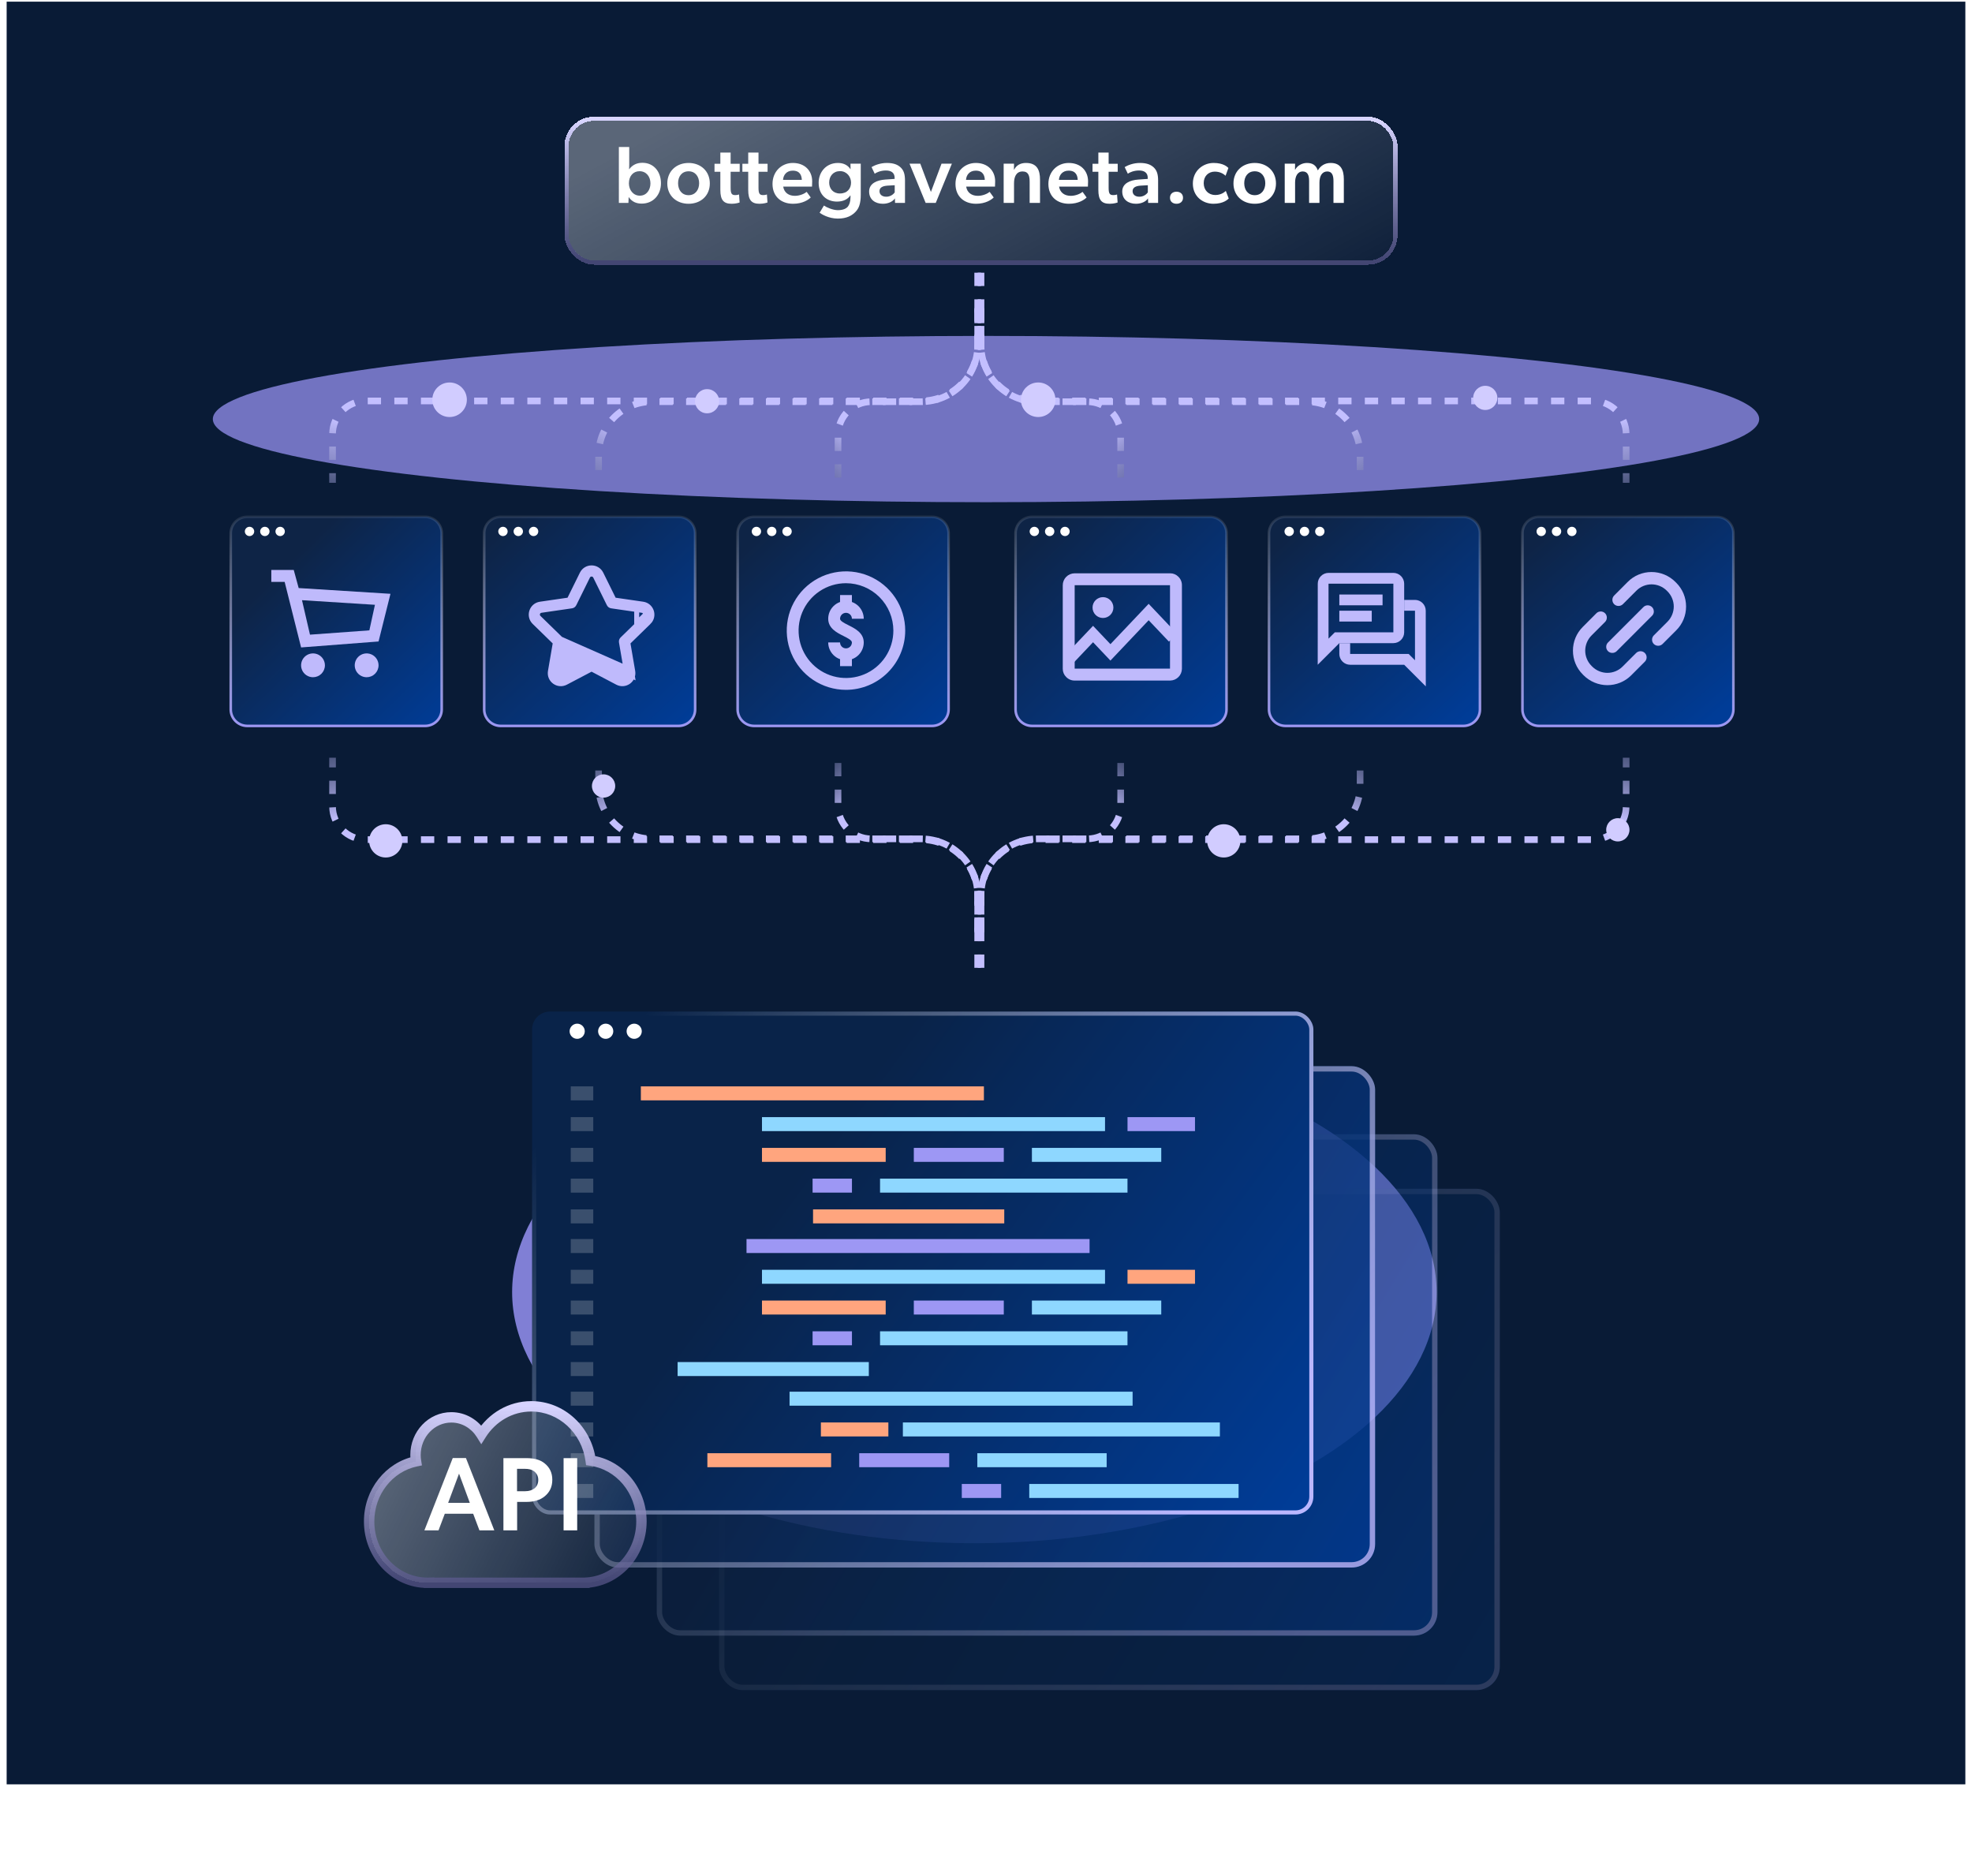 <svg width="593" height="564" viewBox="0 0 593 564" fill="none" xmlns="http://www.w3.org/2000/svg">
<rect x="2" y="0.5" width="589" height="536" fill="#091B36"/>
<g style="mix-blend-mode:screen" opacity="0.7" filter="url(#filter0_f_6231_9069)">
<ellipse cx="296.5" cy="126" rx="232.5" ry="25" fill="#9E98FC"/>
</g>
<path d="M74.381 155.389H127.831C130.591 155.389 132.823 157.606 132.823 160.334V213.319C132.823 216.048 130.591 218.265 127.831 218.265H74.381C71.621 218.265 69.389 216.048 69.389 213.319V160.334C69.389 157.606 71.621 155.389 74.381 155.389Z" fill="url(#paint0_linear_6231_9069)" stroke="url(#paint1_linear_6231_9069)" stroke-width="0.778"/>
<path d="M76.444 159.787C76.444 160.553 75.807 161.185 75.035 161.185C74.262 161.185 73.625 160.553 73.625 159.787C73.625 159.022 74.262 158.39 75.035 158.39C75.807 158.39 76.444 159.022 76.444 159.787Z" fill="white"/>
<path d="M81.05 159.787C81.05 160.553 80.412 161.185 79.64 161.185C78.868 161.185 78.231 160.553 78.231 159.787C78.231 159.022 78.868 158.39 79.64 158.39C80.432 158.39 81.05 159.022 81.05 159.787Z" fill="white"/>
<path d="M85.655 159.787C85.655 160.553 85.018 161.185 84.246 161.185C83.473 161.185 82.836 160.553 82.836 159.787C82.836 159.022 83.473 158.39 84.246 158.39C85.018 158.39 85.655 159.022 85.655 159.787Z" fill="white"/>
<path d="M94.122 203.625C93.414 203.625 92.721 203.415 92.132 203.021C91.542 202.628 91.083 202.068 90.812 201.413C90.541 200.758 90.47 200.038 90.608 199.343C90.746 198.648 91.088 198.009 91.589 197.508C92.09 197.007 92.728 196.666 93.423 196.527C94.118 196.389 94.839 196.46 95.494 196.731C96.148 197.002 96.708 197.462 97.102 198.051C97.496 198.64 97.706 199.333 97.706 200.042C97.706 200.992 97.328 201.904 96.656 202.576C95.984 203.248 95.073 203.625 94.122 203.625Z" fill="#BFBAFC"/>
<path d="M110.251 203.625C109.543 203.625 108.85 203.415 108.261 203.021C107.671 202.628 107.212 202.068 106.941 201.413C106.67 200.758 106.599 200.038 106.737 199.343C106.875 198.648 107.216 198.009 107.718 197.508C108.219 197.007 108.857 196.666 109.552 196.527C110.247 196.389 110.968 196.46 111.623 196.731C112.277 197.002 112.837 197.462 113.231 198.051C113.624 198.64 113.835 199.333 113.835 200.042C113.835 200.992 113.457 201.904 112.785 202.576C112.113 203.248 111.202 203.625 110.251 203.625Z" fill="#BFBAFC"/>
<path d="M90.544 194.667L85.596 174.958H81.586V171.375H88.333L89.815 176.811L117.419 178.542L113.836 192.875L90.544 194.667ZM90.813 180.462L93.214 190.825L111.071 189.53L112.748 181.847L90.813 180.462Z" fill="#BFBAFC"/>
<path d="M150.592 155.389H204.042C206.802 155.389 209.034 157.606 209.034 160.334V213.319C209.034 216.048 206.802 218.265 204.042 218.265H150.592C147.832 218.265 145.6 216.048 145.6 213.319V160.334C145.6 157.606 147.832 155.389 150.592 155.389Z" fill="url(#paint2_linear_6231_9069)" stroke="url(#paint3_linear_6231_9069)" stroke-width="0.778"/>
<path d="M152.655 159.787C152.655 160.553 152.018 161.185 151.245 161.185C150.473 161.185 149.836 160.553 149.836 159.787C149.836 159.022 150.473 158.39 151.245 158.39C152.018 158.39 152.655 159.022 152.655 159.787Z" fill="white"/>
<path d="M157.261 159.787C157.261 160.553 156.623 161.185 155.851 161.185C155.079 161.185 154.441 160.553 154.441 159.787C154.441 159.022 155.079 158.39 155.851 158.39C156.643 158.39 157.261 159.022 157.261 159.787Z" fill="white"/>
<path d="M161.866 159.787C161.866 160.553 161.229 161.185 160.456 161.185C159.684 161.185 159.047 160.553 159.047 159.787C159.047 159.022 159.684 158.39 160.456 158.39C161.229 158.39 161.866 159.022 161.866 159.787Z" fill="white"/>
<path d="M189.179 202.051L189.179 202.051C189.468 203.737 187.703 205.016 186.191 204.222L186.191 204.222L177.977 199.903C177.977 199.903 177.977 199.903 177.977 199.903C177.925 199.876 177.863 199.876 177.811 199.903C177.811 199.903 177.811 199.903 177.811 199.903L169.597 204.222L169.597 204.222C168.084 205.017 166.32 203.736 166.609 202.051L166.609 202.051L168.178 192.904C168.188 192.847 168.168 192.788 168.127 192.747L189.179 202.051ZM189.179 202.051L187.61 192.904C187.61 192.904 187.61 192.904 187.61 192.904C187.6 192.846 187.619 192.788 187.661 192.747C187.661 192.747 187.661 192.747 187.661 192.747L194.307 186.269C194.307 186.269 194.307 186.269 194.307 186.269C195.531 185.076 194.857 183.003 193.166 182.757L193.166 182.756L183.982 181.422L183.982 181.422C183.924 181.414 183.874 181.377 183.848 181.325L179.741 173.003C179.741 173.003 179.741 173.003 179.741 173.003C178.984 171.469 176.803 171.471 176.047 173.003L176.047 173.003L171.94 181.325C171.94 181.325 171.94 181.325 171.94 181.325C171.914 181.377 171.864 181.413 171.806 181.422C171.806 181.422 171.806 181.422 171.806 181.422L162.622 182.756L162.622 182.757C160.932 183.003 160.256 185.075 161.481 186.269C161.481 186.269 161.481 186.269 161.481 186.269L168.126 192.747L189.179 202.051ZM183.777 180.376L184.126 181.083L184.906 181.197L193.217 182.404C195.196 182.692 195.988 185.127 194.556 186.524C194.556 186.524 194.556 186.524 194.555 186.524L188.542 192.386L187.977 192.936L188.11 193.714L189.53 201.991C189.868 203.96 187.793 205.466 186.026 204.537C186.026 204.537 186.026 204.537 186.026 204.537L178.592 200.629L177.894 200.262L177.196 200.629L169.763 204.537C169.763 204.537 169.763 204.537 169.763 204.537C167.992 205.467 165.92 203.962 166.258 201.991C166.258 201.991 166.258 201.991 166.258 201.991L167.678 193.714L167.811 192.936L167.247 192.386L161.233 186.524C161.233 186.524 161.233 186.524 161.233 186.524C159.8 185.128 160.592 182.692 162.571 182.404L162.571 182.404L170.882 181.197L171.662 181.083L172.011 180.376L175.728 172.845L175.728 172.845C176.613 171.052 179.175 171.051 180.06 172.845L180.06 172.845L183.777 180.376ZM177.05 174.33L177.05 174.33L177.05 174.33ZM192.212 184.122C192.212 184.121 192.213 184.121 192.213 184.121L192.213 184.121L192.212 184.122Z" fill="#BFBAFC" stroke="#BFBAFC" stroke-width="3"/>
<path d="M226.807 155.389H280.257C283.017 155.389 285.249 157.606 285.249 160.334V213.319C285.249 216.048 283.017 218.265 280.257 218.265H226.807C224.046 218.265 221.815 216.048 221.815 213.319V160.334C221.815 157.606 224.046 155.389 226.807 155.389Z" fill="url(#paint4_linear_6231_9069)" stroke="url(#paint5_linear_6231_9069)" stroke-width="0.778"/>
<path d="M254.395 207.417C250.872 207.417 247.428 206.372 244.498 204.415C241.569 202.457 239.286 199.675 237.938 196.421C236.59 193.166 236.237 189.584 236.924 186.129C237.612 182.674 239.308 179.5 241.799 177.009C244.29 174.518 247.464 172.821 250.919 172.134C254.375 171.446 257.956 171.799 261.211 173.147C264.466 174.496 267.248 176.779 269.205 179.708C271.162 182.637 272.207 186.081 272.207 189.604C272.202 194.327 270.323 198.854 266.984 202.193C263.645 205.533 259.117 207.411 254.395 207.417ZM254.395 175.354C251.576 175.354 248.821 176.19 246.478 177.756C244.134 179.321 242.308 181.547 241.229 184.151C240.151 186.755 239.869 189.62 240.418 192.384C240.968 195.148 242.325 197.687 244.318 199.68C246.311 201.673 248.85 203.03 251.615 203.58C254.379 204.13 257.244 203.848 259.848 202.769C262.452 201.691 264.677 199.864 266.243 197.521C267.809 195.177 268.645 192.422 268.645 189.604C268.64 185.826 267.137 182.204 264.466 179.533C261.794 176.861 258.172 175.358 254.395 175.354Z" fill="#BFBAFC"/>
<path fill-rule="evenodd" clip-rule="evenodd" d="M256.176 178.917H252.613V181.003C251.869 181.267 251.185 181.694 250.616 182.263C249.614 183.265 249.051 184.624 249.051 186.042C249.051 188.922 251.678 190.237 253.596 191.197L253.598 191.198C255.107 191.952 256.176 192.536 256.176 193.167C256.176 193.639 255.988 194.092 255.654 194.426C255.32 194.76 254.867 194.948 254.395 194.948C253.922 194.948 253.469 194.76 253.135 194.426C252.801 194.092 252.613 193.639 252.613 193.167H249.051C249.052 194.583 249.616 195.941 250.618 196.943C251.186 197.512 251.87 197.939 252.613 198.203V200.292H256.176V198.203C256.919 197.939 257.603 197.512 258.171 196.943C259.173 195.941 259.737 194.583 259.738 193.167C259.738 190.286 257.111 188.971 255.193 188.011L255.191 188.01C253.682 187.256 252.613 186.672 252.613 186.042C252.613 185.569 252.801 185.116 253.135 184.782C253.469 184.448 253.922 184.26 254.395 184.26C254.867 184.26 255.32 184.448 255.654 184.782C255.988 185.116 256.176 185.569 256.176 186.042H259.738C259.738 184.624 259.175 183.265 258.173 182.263C257.604 181.694 256.92 181.267 256.176 181.003V178.917Z" fill="#BFBAFC"/>
<path d="M228.874 159.787C228.874 160.553 228.237 161.185 227.464 161.185C226.692 161.185 226.055 160.553 226.055 159.787C226.055 159.022 226.692 158.39 227.464 158.39C228.237 158.39 228.874 159.022 228.874 159.787Z" fill="white"/>
<path d="M233.479 159.787C233.479 160.553 232.842 161.185 232.07 161.185C231.297 161.185 230.66 160.553 230.66 159.787C230.66 159.022 231.297 158.39 232.07 158.39C232.861 158.39 233.479 159.022 233.479 159.787Z" fill="white"/>
<path d="M238.085 159.787C238.085 160.553 237.448 161.185 236.675 161.185C235.903 161.185 235.266 160.553 235.266 159.787C235.266 159.022 235.903 158.39 236.675 158.39C237.448 158.39 238.085 159.022 238.085 159.787Z" fill="white"/>
<path d="M310.381 155.389H363.831C366.591 155.389 368.823 157.606 368.823 160.334V213.319C368.823 216.048 366.591 218.265 363.831 218.265H310.381C307.621 218.265 305.389 216.048 305.389 213.319V160.334C305.389 157.606 307.621 155.389 310.381 155.389Z" fill="url(#paint6_linear_6231_9069)" stroke="url(#paint7_linear_6231_9069)" stroke-width="0.778"/>
<path d="M312.448 159.787C312.448 160.553 311.811 161.185 311.038 161.185C310.266 161.185 309.629 160.553 309.629 159.787C309.629 159.022 310.266 158.39 311.038 158.39C311.811 158.39 312.448 159.022 312.448 159.787Z" fill="white"/>
<path d="M317.054 159.787C317.054 160.553 316.416 161.185 315.644 161.185C314.872 161.185 314.234 160.553 314.234 159.787C314.234 159.022 314.872 158.39 315.644 158.39C316.436 158.39 317.054 159.022 317.054 159.787Z" fill="white"/>
<path d="M321.659 159.787C321.659 160.553 321.022 161.185 320.249 161.185C319.477 161.185 318.84 160.553 318.84 159.787C318.84 159.022 319.477 158.39 320.249 158.39C321.022 158.39 321.659 159.022 321.659 159.787Z" fill="white"/>
<path d="M351.886 172.375C352.349 172.372 352.808 172.464 353.234 172.645C353.661 172.826 354.046 173.092 354.366 173.427C354.706 173.76 354.975 174.159 355.156 174.6C355.336 175.041 355.425 175.514 355.416 175.991V201.094C355.402 202.026 355.026 202.916 354.367 203.575C353.708 204.235 352.818 204.611 351.886 204.625H323.196C322.719 204.635 322.246 204.546 321.805 204.365C321.364 204.184 320.965 203.915 320.632 203.573C320.297 203.254 320.031 202.869 319.85 202.442C319.67 202.016 319.578 201.557 319.582 201.094V175.993C319.578 175.523 319.666 175.056 319.843 174.62C320.019 174.183 320.279 173.786 320.609 173.45C320.939 173.114 321.331 172.847 321.764 172.663C322.198 172.479 322.663 172.382 323.133 172.378H351.89L351.886 172.375ZM351.832 201.042V175.958H323.166V201.042H351.832Z" fill="#BFBAFC"/>
<path d="M321.375 198.354L328.691 190.636L333.917 196.149L345.413 184.021L352.729 191.738" stroke="#BFBAFC" stroke-width="3.395"/>
<circle cx="331.674" cy="182.677" r="3.135" fill="#BFBAFC"/>
<path d="M386.592 155.389H440.042C442.802 155.389 445.034 157.606 445.034 160.334V213.319C445.034 216.048 442.802 218.265 440.042 218.265H386.592C383.832 218.265 381.6 216.048 381.6 213.319V160.334C381.6 157.606 383.832 155.389 386.592 155.389Z" fill="url(#paint8_linear_6231_9069)" stroke="url(#paint9_linear_6231_9069)" stroke-width="0.778"/>
<path d="M419 172.25H399.5C398.641 172.254 397.818 172.599 397.212 173.208C396.606 173.817 396.266 174.641 396.266 175.5L396.25 199.875L402.75 193.375H419C419.861 193.372 420.686 193.029 421.295 192.42C421.904 191.811 422.247 190.986 422.25 190.125V175.5C422.247 174.639 421.904 173.814 421.295 173.205C420.686 172.596 419.861 172.253 419 172.25ZM419 190.125H401.401L400.442 191.084L399.5 192.026V175.5H419V190.125ZM402.75 178.75H415.75V182H402.75V178.75ZM402.75 183.625H412.5V186.875H402.75V183.625Z" fill="#BFBAFC"/>
<path d="M428.734 183.625C428.734 182.766 428.394 181.942 427.788 181.333C427.182 180.724 426.359 180.379 425.5 180.375H422.25V183.625H425.5V198.525L424.557 197.583L423.599 196.624H406V193.374H402.75V196.624C402.753 197.485 403.096 198.31 403.705 198.919C404.314 199.528 405.139 199.872 406 199.874H422.25L428.75 206.374L428.734 183.625Z" fill="#BFBAFC"/>
<path d="M389.081 159.788C389.081 160.554 388.444 161.185 387.671 161.185C386.899 161.185 386.262 160.554 386.262 159.788C386.262 159.022 386.899 158.391 387.671 158.391C388.444 158.391 389.081 159.022 389.081 159.788Z" fill="white"/>
<path d="M393.686 159.787C393.686 160.553 393.049 161.185 392.277 161.185C391.504 161.185 390.867 160.553 390.867 159.787C390.867 159.022 391.504 158.39 392.277 158.39C393.068 158.39 393.686 159.022 393.686 159.787Z" fill="white"/>
<path d="M398.292 159.787C398.292 160.553 397.655 161.185 396.882 161.185C396.11 161.185 395.473 160.553 395.473 159.787C395.473 159.022 396.11 158.39 396.882 158.39C397.655 158.39 398.292 159.022 398.292 159.787Z" fill="white"/>
<path d="M462.807 155.389H516.257C519.017 155.389 521.249 157.606 521.249 160.334V213.319C521.249 216.048 519.017 218.265 516.257 218.265H462.807C460.046 218.265 457.815 216.048 457.815 213.319V160.334C457.815 157.606 460.046 155.389 462.807 155.389Z" fill="url(#paint10_linear_6231_9069)" stroke="url(#paint11_linear_6231_9069)" stroke-width="0.778"/>
<g clip-path="url(#clip0_6231_9069)">
<path d="M480.05 184.39L475.97 188.48C474.05 190.39 473 192.93 473 195.64C473 198.35 474.05 200.89 475.97 202.8C476.05 202.88 476.12 202.95 476.19 203.03C478.08 204.93 480.69 206.01 483.36 206.01C486.03 206.01 488.62 204.96 490.53 203.04L494.62 198.95C495.34 198.23 495.34 197.06 494.62 196.34C493.9 195.62 492.73 195.63 492 196.34L487.91 200.43C486.72 201.63 485.06 202.31 483.36 202.31C481.66 202.31 480.01 201.62 478.81 200.43L478.57 200.19C477.37 198.99 476.69 197.33 476.69 195.64C476.69 193.95 477.38 192.29 478.57 191.09L482.66 187C483.37 186.28 483.37 185.11 482.66 184.39C481.94 183.67 480.77 183.67 480.04 184.39H480.05Z" fill="#BFBAFC"/>
<path d="M497.32 183.84C497.32 183.35 497.13 182.88 496.78 182.54C496.43 182.19 495.97 182 495.48 182C494.99 182 494.52 182.19 494.18 182.54L483.54 193.18C483.19 193.53 483 193.99 483 194.49C483 194.99 483.19 195.45 483.54 195.79C484.23 196.49 485.45 196.49 486.15 195.79L496.79 185.14C497.14 184.79 497.33 184.33 497.33 183.83L497.32 183.84Z" fill="#BFBAFC"/>
<path d="M504.029 175.2C503.949 175.12 503.879 175.05 503.809 174.97C501.919 173.07 499.309 171.99 496.639 171.99C493.969 171.99 491.379 173.04 489.479 174.96L485.399 179.05C485.049 179.4 484.859 179.86 484.859 180.36C484.859 180.86 485.049 181.32 485.399 181.67C486.089 182.37 487.309 182.37 488.009 181.67L492.099 177.58C493.289 176.38 494.949 175.7 496.649 175.7C498.349 175.7 499.999 176.39 501.199 177.58L501.439 177.82C502.639 179.02 503.319 180.68 503.319 182.37C503.319 184.06 502.629 185.72 501.439 186.92L497.329 191.03C496.979 191.38 496.789 191.84 496.789 192.34C496.789 192.84 496.979 193.3 497.329 193.64C498.029 194.34 499.239 194.34 499.939 193.64L504.049 189.53C505.969 187.62 507.019 185.08 507.019 182.37C507.019 179.66 505.969 177.12 504.049 175.21L504.029 175.2Z" fill="#BFBAFC"/>
</g>
<path d="M464.87 159.787C464.87 160.553 464.233 161.185 463.46 161.185C462.688 161.185 462.051 160.553 462.051 159.787C462.051 159.022 462.688 158.39 463.46 158.39C464.233 158.39 464.87 159.022 464.87 159.787Z" fill="white"/>
<path d="M469.475 159.787C469.475 160.553 468.838 161.185 468.066 161.185C467.293 161.185 466.656 160.553 466.656 159.787C466.656 159.022 467.293 158.39 468.066 158.39C468.857 158.39 469.475 159.022 469.475 159.787Z" fill="white"/>
<path d="M474.081 159.787C474.081 160.553 473.444 161.185 472.671 161.185C471.899 161.185 471.262 160.553 471.262 159.787C471.262 159.022 471.899 158.39 472.671 158.39C473.444 158.39 474.081 159.022 474.081 159.787Z" fill="white"/>
<g style="mix-blend-mode:screen" opacity="0.8" filter="url(#filter1_f_6231_9069)">
<ellipse cx="293" cy="388.5" rx="139" ry="75.5" fill="#9E98FC"/>
</g>
<path d="M295 280.326L295 269.448C295 260.059 302.611 252.448 312 252.448L479 252.448C484.523 252.448 489 247.971 489 242.448L489 227.826" stroke="url(#paint12_linear_6231_9069)" stroke-width="2" stroke-dasharray="4 4"/>
<path d="M295 279.826L295 269.214C295 259.825 302.611 252.214 312 252.214L393 252.214C401.837 252.214 409 245.05 409 236.214L409 227.826" stroke="url(#paint13_linear_6231_9069)" stroke-width="2" stroke-dasharray="4 4"/>
<path d="M295 291L295 269.214C295 259.825 302.611 252.214 312 252.214L327 252.214C332.523 252.214 337 247.737 337 242.214L337 227.826" stroke="url(#paint14_linear_6231_9069)" stroke-width="2" stroke-dasharray="4 4"/>
<path d="M294 92.674L294 103.552C294 112.941 286.389 120.552 277 120.552L110 120.552C104.477 120.552 100 125.029 100 130.552L100 145.174" stroke="url(#paint15_linear_6231_9069)" stroke-width="2" stroke-dasharray="4 4"/>
<path d="M294 93.174L294 103.786C294 113.175 286.389 120.786 277 120.786L196 120.786C187.163 120.786 180 127.95 180 136.786L180 145.174" stroke="url(#paint16_linear_6231_9069)" stroke-width="2" stroke-dasharray="4 4"/>
<path d="M294 82L294 103.786C294 113.175 286.389 120.786 277 120.786L262 120.786C256.477 120.786 252 125.263 252 130.786L252 145.174" stroke="url(#paint17_linear_6231_9069)" stroke-width="2" stroke-dasharray="4 4"/>
<path d="M294 280.326L294 269.448C294 260.059 286.389 252.448 277 252.448L110 252.448C104.477 252.448 100 247.971 100 242.448L100 227.826" stroke="url(#paint18_linear_6231_9069)" stroke-width="2" stroke-dasharray="4 4"/>
<path d="M294 279.826L294 269.214C294 259.825 286.389 252.214 277 252.214L196 252.214C187.163 252.214 180 245.05 180 236.214L180 227.826" stroke="url(#paint19_linear_6231_9069)" stroke-width="2" stroke-dasharray="4 4"/>
<path d="M294 291L294 269.214C294 259.825 286.389 252.214 277 252.214L262 252.214C256.477 252.214 252 247.737 252 242.214L252 227.826" stroke="url(#paint20_linear_6231_9069)" stroke-width="2" stroke-dasharray="4 4"/>
<path d="M295 92.674L295 103.552C295 112.941 302.611 120.552 312 120.552L479 120.552C484.523 120.552 489 125.029 489 130.552L489 145.174" stroke="url(#paint21_linear_6231_9069)" stroke-width="2" stroke-dasharray="4 4"/>
<path d="M295 93.174L295 103.786C295 113.175 302.611 120.786 312 120.786L393 120.786C401.837 120.786 409 127.95 409 136.786L409 145.174" stroke="url(#paint22_linear_6231_9069)" stroke-width="2" stroke-dasharray="4 4"/>
<path d="M295 82L295 103.786C295 113.175 302.611 120.786 312 120.786L327 120.786C332.523 120.786 337 125.263 337 130.786L337 145.174" stroke="url(#paint23_linear_6231_9069)" stroke-width="2" stroke-dasharray="4 4"/>
<g filter="url(#filter2_dd_6231_9069)">
<ellipse cx="5" cy="5" rx="5" ry="5" transform="matrix(1 8.74228e-08 8.74228e-08 -1 363 257.826)" fill="#D1CCFF"/>
</g>
<g filter="url(#filter3_dd_6231_9069)">
<ellipse cx="3.5" cy="3.5" rx="3.5" ry="3.5" transform="matrix(1 8.74228e-08 8.74228e-08 -1 178 239.826)" fill="#D1CCFF"/>
</g>
<g filter="url(#filter4_dd_6231_9069)">
<ellipse cx="5" cy="5" rx="5" ry="5" transform="matrix(1 8.74228e-08 8.74228e-08 -1 111 257.826)" fill="#D1CCFF"/>
</g>
<g filter="url(#filter5_dd_6231_9069)">
<ellipse cx="3.5" cy="3.5" rx="3.5" ry="3.5" transform="matrix(1 8.74228e-08 8.74228e-08 -1 483 253)" fill="#D1CCFF"/>
</g>
<g filter="url(#filter6_bd_6231_9069)">
<rect x="171" y="33" width="248" height="42" rx="7.636" fill="url(#paint24_linear_6231_9069)" shape-rendering="crispEdges"/>
<rect x="170.375" y="32.375" width="249.251" height="43.251" rx="8.262" stroke="url(#paint25_linear_6231_9069)" stroke-width="1.251" shape-rendering="crispEdges"/>
</g>
<path d="M186.098 44.199H189.214V49.458C189.214 50.335 189.166 50.846 189.166 50.846H189.239C190.261 49.507 191.601 48.947 193.183 48.947C196.617 48.947 198.759 51.65 198.759 55.107C198.759 58.468 196.544 61.219 192.964 61.219C191.308 61.219 190.018 60.635 189.093 59.295H189.044L188.971 61H186.098V44.199ZM192.307 51.479C190.432 51.479 189.117 52.916 189.117 55.132C189.117 57.104 190.407 58.833 192.404 58.833C194.425 58.833 195.594 57.104 195.594 55.132C195.594 53.086 194.328 51.479 192.307 51.479ZM207.069 61.268C203.441 61.268 200.665 58.882 200.665 55.156C200.665 51.431 203.441 48.996 207.069 48.996C210.673 48.996 213.449 51.431 213.449 55.156C213.449 58.882 210.673 61.268 207.069 61.268ZM210.235 55.083C210.235 53.062 209.066 51.504 207.069 51.504C205.024 51.504 203.904 53.062 203.904 55.083C203.904 57.104 205.024 58.687 207.069 58.687C209.066 58.687 210.235 57.104 210.235 55.083ZM219.707 56.422C219.707 58.224 220.024 58.662 221.119 58.662C221.752 58.662 222.239 58.468 222.239 58.468L222.41 60.878C222.264 60.927 221.338 61.268 220.024 61.268C217.613 61.268 216.615 60.172 216.615 57.104V51.65H214.861V49.239H216.615V45.879H219.707V49.239H222.434V51.65H219.707V56.422ZM228.089 56.422C228.089 58.224 228.405 58.662 229.501 58.662C230.134 58.662 230.621 58.468 230.621 58.468L230.791 60.878C230.645 60.927 229.72 61.268 228.405 61.268C225.994 61.268 224.996 60.172 224.996 57.104V51.65H223.243V49.239H224.996V45.879H228.089V49.239H230.816V51.65H228.089V56.422ZM235.515 56.106C235.807 57.981 237.244 58.882 239.021 58.882C240.604 58.882 242.016 58.175 242.576 57.688L243.794 59.369C243.136 60.05 241.359 61.268 238.485 61.268C234.93 61.268 232.301 59.101 232.301 55.302C232.301 51.528 235.052 48.996 238.412 48.996C242.04 48.996 244.232 51.382 244.232 54.523C244.232 55.132 244.183 56.106 244.183 56.106H235.515ZM238.388 51.309C236.537 51.309 235.563 52.599 235.466 54.085H241.115C241.066 52.794 240.579 51.309 238.388 51.309ZM255.697 58.76C254.893 59.977 253.481 60.61 251.679 60.61C248.709 60.61 246.176 58.711 246.176 54.961C246.176 51.699 248.465 48.996 251.971 48.996C253.554 48.996 254.893 49.58 255.721 50.846H255.77L255.746 49.215H258.838V58.565C258.838 61.146 258.302 62.607 257.304 63.654C256.281 64.725 254.772 65.724 251.947 65.724C249.147 65.724 247.053 64.385 246.468 63.971L247.759 61.803C248.514 62.339 250.437 63.191 251.947 63.191C253.627 63.191 254.504 62.656 254.942 62.144C255.38 61.633 255.746 60.659 255.746 59.344V58.76H255.697ZM255.916 54.888C255.916 53.184 254.65 51.455 252.605 51.455C250.559 51.455 249.342 52.965 249.342 54.888C249.342 56.69 250.51 58.175 252.556 58.175C254.796 58.175 255.916 56.69 255.916 54.888ZM269.098 59.636C268.611 60.489 267.247 61.268 265.494 61.268C263.205 61.268 261.355 60.026 261.355 57.567C261.355 55.107 263.765 54.158 266.2 53.987L269.025 53.792V53.476C269.025 51.966 268.026 51.26 266.395 51.26C264.837 51.26 263.546 51.845 263.035 52.234L262.085 50.237C262.986 49.702 264.642 48.996 266.687 48.996C268.781 48.996 269.974 49.531 270.851 50.359C271.703 51.187 272.141 52.258 272.141 54.255V61H269.146L269.098 59.636ZM266.931 55.813C265.275 55.911 264.471 56.471 264.471 57.469C264.471 58.468 265.226 59.149 266.517 59.149C267.734 59.149 268.635 58.443 269.049 57.859V55.692L266.931 55.813ZM273.504 49.215H276.743L279.933 57.713L283.122 49.215H286.239L281.394 61H278.35L273.504 49.215ZM290.537 56.106C290.829 57.981 292.266 58.882 294.043 58.882C295.626 58.882 297.038 58.175 297.598 57.688L298.816 59.369C298.158 60.05 296.381 61.268 293.508 61.268C289.953 61.268 287.323 59.101 287.323 55.302C287.323 51.528 290.074 48.996 293.435 48.996C297.063 48.996 299.254 51.382 299.254 54.523C299.254 55.132 299.206 56.106 299.206 56.106H290.537ZM293.41 51.309C291.56 51.309 290.586 52.599 290.488 54.085H296.137C296.089 52.794 295.602 51.309 293.41 51.309ZM309.626 54.694C309.626 52.94 309.31 51.552 307.508 51.552C305.584 51.552 304.927 53.16 304.927 55.132V61H301.81V49.215H304.927L304.903 50.992H304.976C305.609 49.751 306.802 48.996 308.506 48.996C311.891 48.996 312.743 51.187 312.743 54.012V61H309.626V54.694ZM318.476 56.106C318.768 57.981 320.205 58.882 321.983 58.882C323.565 58.882 324.978 58.175 325.538 57.688L326.755 59.369C326.098 60.05 324.32 61.268 321.447 61.268C317.892 61.268 315.262 59.101 315.262 55.302C315.262 51.528 318.014 48.996 321.374 48.996C325.002 48.996 327.193 51.382 327.193 54.523C327.193 55.132 327.145 56.106 327.145 56.106H318.476ZM321.35 51.309C319.499 51.309 318.525 52.599 318.428 54.085H324.077C324.028 52.794 323.541 51.309 321.35 51.309ZM333.377 56.422C333.377 58.224 333.694 58.662 334.79 58.662C335.423 58.662 335.91 58.468 335.91 58.468L336.08 60.878C335.934 60.927 335.009 61.268 333.694 61.268C331.283 61.268 330.285 60.172 330.285 57.104V51.65H328.532V49.239H330.285V45.879H333.377V49.239H336.105V51.65H333.377V56.422ZM345.211 59.636C344.724 60.489 343.36 61.268 341.607 61.268C339.318 61.268 337.468 60.026 337.468 57.567C337.468 55.107 339.878 54.158 342.313 53.987L345.138 53.792V53.476C345.138 51.966 344.14 51.26 342.508 51.26C340.95 51.26 339.659 51.845 339.148 52.234L338.198 50.237C339.099 49.702 340.755 48.996 342.8 48.996C344.894 48.996 346.087 49.531 346.964 50.359C347.816 51.187 348.255 52.258 348.255 54.255V61H345.26L345.211 59.636ZM343.044 55.813C341.388 55.911 340.584 56.471 340.584 57.469C340.584 58.468 341.339 59.149 342.63 59.149C343.847 59.149 344.748 58.443 345.162 57.859V55.692L343.044 55.813ZM353.797 61.268C352.628 61.268 351.825 60.586 351.825 59.466C351.825 58.322 352.628 57.64 353.797 57.64C354.917 57.64 355.745 58.322 355.745 59.466C355.745 60.586 354.917 61.268 353.797 61.268ZM368.613 57.396L369.49 59.685C369.246 59.904 368.029 61.268 364.888 61.268C361.674 61.268 358.703 59.052 358.703 55.205C358.703 51.333 361.771 48.996 364.937 48.996C367.907 48.996 369.076 50.189 369.392 50.505L368.54 52.843C368.175 52.502 367.128 51.601 365.302 51.601C363.451 51.601 361.966 52.892 361.966 55.059C361.966 57.226 363.451 58.638 365.472 58.638C367.493 58.638 368.613 57.396 368.613 57.396ZM377.319 61.268C373.691 61.268 370.915 58.882 370.915 55.156C370.915 51.431 373.691 48.996 377.319 48.996C380.923 48.996 383.699 51.431 383.699 55.156C383.699 58.882 380.923 61.268 377.319 61.268ZM380.485 55.083C380.485 53.062 379.316 51.504 377.319 51.504C375.274 51.504 374.154 53.062 374.154 55.083C374.154 57.104 375.274 58.687 377.319 58.687C379.316 58.687 380.485 57.104 380.485 55.083ZM400.987 54.401C400.987 52.965 400.671 51.552 399.137 51.552C397.578 51.552 396.775 52.892 396.775 54.913V61H393.658V54.377C393.658 52.77 393.244 51.552 391.759 51.552C390.152 51.552 389.445 53.062 389.445 54.913V61H386.329V49.215H389.445L389.421 50.992H389.494C390.03 49.897 391.466 48.996 393 48.996C394.705 48.996 395.728 49.678 396.288 51.236C397.116 49.799 398.455 48.996 400.159 48.996C403.252 48.996 404.104 51.187 404.104 53.89V61H400.987V54.401Z" fill="white"/>
<g filter="url(#filter7_dd_6231_9069)">
<ellipse cx="5.194" cy="5.194" rx="5.194" ry="5.194" transform="matrix(1 8.74228e-08 8.74228e-08 -1 307 125.387)" fill="#D1CCFF"/>
</g>
<g filter="url(#filter8_dd_6231_9069)">
<ellipse cx="3.635" cy="3.635" rx="3.635" ry="3.635" transform="matrix(1 8.74228e-08 8.74228e-08 -1 209 124.271)" fill="#D1CCFF"/>
</g>
<g filter="url(#filter9_dd_6231_9069)">
<ellipse cx="5.194" cy="5.194" rx="5.194" ry="5.194" transform="matrix(1 8.74228e-08 8.74228e-08 -1 130 125.387)" fill="#D1CCFF"/>
</g>
<g filter="url(#filter10_dd_6231_9069)">
<ellipse cx="3.635" cy="3.635" rx="3.635" ry="3.635" transform="matrix(1 8.74228e-08 8.74228e-08 -1 443 123.271)" fill="#D1CCFF"/>
</g>
<g opacity="0.2">
<g filter="url(#filter11_bd_6231_9069)">
<rect x="216.238" y="351.349" width="234.763" height="150.742" rx="7.051" fill="url(#paint26_linear_6231_9069)"/>
<rect x="217.045" y="352.155" width="233.149" height="149.129" rx="6.244" stroke="url(#paint27_linear_6231_9069)" stroke-width="1.614"/>
</g>
</g>
<g opacity="0.4">
<g filter="url(#filter12_bd_6231_9069)">
<rect x="197.492" y="334.97" width="234.763" height="150.742" rx="7.051" fill="url(#paint28_linear_6231_9069)"/>
<rect x="198.299" y="335.777" width="233.149" height="149.129" rx="6.244" stroke="url(#paint29_linear_6231_9069)" stroke-width="1.614"/>
</g>
</g>
<g opacity="0.8">
<g filter="url(#filter13_bd_6231_9069)">
<rect x="178.746" y="314.497" width="234.763" height="150.742" rx="7.051" fill="url(#paint30_linear_6231_9069)"/>
<rect x="179.553" y="315.303" width="233.149" height="149.129" rx="6.244" stroke="url(#paint31_linear_6231_9069)" stroke-width="1.614"/>
</g>
</g>
<g filter="url(#filter14_bd_6231_9069)">
<rect x="160" y="299.5" width="234.947" height="151.216" rx="5.393" fill="url(#paint32_linear_6231_9069)"/>
<rect x="160.617" y="300.117" width="233.713" height="149.982" rx="4.776" stroke="url(#paint33_linear_6231_9069)" stroke-width="1.234"/>
</g>
<path d="M175.849 310.071C175.849 311.321 174.818 312.353 173.567 312.353C172.317 312.353 171.285 311.321 171.285 310.071C171.285 308.82 172.317 307.788 173.567 307.788C174.818 307.788 175.849 308.82 175.849 310.071Z" fill="white"/>
<path d="M184.419 310.071C184.419 311.321 183.388 312.353 182.137 312.353C180.887 312.353 179.855 311.321 179.855 310.071C179.855 308.82 180.887 307.788 182.137 307.788C183.419 307.788 184.419 308.82 184.419 310.071Z" fill="white"/>
<path d="M192.99 310.071C192.99 311.321 191.958 312.353 190.708 312.353C189.457 312.353 188.426 311.321 188.426 310.071C188.426 308.82 189.457 307.788 190.708 307.788C191.958 307.788 192.99 308.82 192.99 310.071Z" fill="white"/>
<path d="M295.87 326.642H192.711V330.845H295.87V326.642Z" fill="#FFA57E"/>
<path d="M340.585 418.446H237.426V422.65H340.585V418.446Z" fill="#8ED7FF"/>
<path d="M178.397 326.642H171.633V330.845H178.397V326.642Z" fill="white" fill-opacity="0.2"/>
<path d="M178.397 418.446H171.633V422.65H178.397V418.446Z" fill="white" fill-opacity="0.2"/>
<path d="M332.292 335.891H229.133V340.094H332.292V335.891Z" fill="#8ED7FF"/>
<path d="M366.829 427.694H271.504V431.898H366.829V427.694Z" fill="#8ED7FF"/>
<path d="M359.348 335.891H339.055V340.094H359.348V335.891Z" fill="#9D97F4"/>
<path d="M267.141 427.694H246.848V431.898H267.141V427.694Z" fill="#FFA57E"/>
<path d="M266.338 345.137H229.133V349.34H266.338V345.137Z" fill="#FFA57E"/>
<path d="M249.92 436.942H212.715V441.146H249.92V436.942Z" fill="#FFA57E"/>
<path d="M301.851 345.137H274.793V349.34H301.851V345.137Z" fill="#9D97F4"/>
<path d="M285.433 436.942H258.375V441.146H285.433V436.942Z" fill="#9D97F4"/>
<path d="M349.201 345.137H310.305V349.34H349.201V345.137Z" fill="#8ED7FF"/>
<path d="M332.783 436.942H293.887V441.146H332.783V436.942Z" fill="#8ED7FF"/>
<path d="M339.047 354.385H264.637V358.588H339.047V354.385Z" fill="#8ED7FF"/>
<path d="M372.454 446.189H309.508V450.393H372.454V446.189Z" fill="#8ED7FF"/>
<path d="M256.19 354.385H244.352V358.588H256.19V354.385Z" fill="#9D97F4"/>
<path d="M301.057 446.189H289.219V450.393H301.057V446.189Z" fill="#9D97F4"/>
<path d="M301.991 363.633H244.492V367.836H301.991V363.633Z" fill="#FFA57E"/>
<path d="M178.397 335.891H171.633V340.094H178.397V335.891Z" fill="white" fill-opacity="0.2"/>
<path d="M178.397 427.694H171.633V431.898H178.397V427.694Z" fill="white" fill-opacity="0.2"/>
<path d="M178.397 345.137H171.633V349.34H178.397V345.137Z" fill="white" fill-opacity="0.2"/>
<path d="M178.397 436.942H171.633V441.146H178.397V436.942Z" fill="white" fill-opacity="0.2"/>
<path d="M178.397 354.386H171.633V358.59H178.397V354.386Z" fill="white" fill-opacity="0.2"/>
<path d="M178.397 446.189H171.633V450.393H178.397V446.189Z" fill="white" fill-opacity="0.2"/>
<path d="M178.397 363.632H171.633V367.835H178.397V363.632Z" fill="white" fill-opacity="0.2"/>
<path d="M327.644 372.544H224.484V376.748H327.644V372.544Z" fill="#9D97F4"/>
<path d="M178.397 372.544H171.633V376.748H178.397V372.544Z" fill="white" fill-opacity="0.2"/>
<path d="M332.292 381.792H229.133V385.996H332.292V381.792Z" fill="#8ED7FF"/>
<path d="M359.348 381.792H339.055V385.996H359.348V381.792Z" fill="#FFA57E"/>
<path d="M266.338 391.04H229.133V395.244H266.338V391.04Z" fill="#FFA57E"/>
<path d="M301.851 391.04H274.793V395.244H301.851V391.04Z" fill="#9D97F4"/>
<path d="M349.201 391.04H310.305V395.244H349.201V391.04Z" fill="#8ED7FF"/>
<path d="M339.047 400.287H264.637V404.49H339.047V400.287Z" fill="#8ED7FF"/>
<path d="M256.19 400.287H244.352V404.49H256.19V400.287Z" fill="#9D97F4"/>
<path d="M261.264 409.534H203.766V413.738H261.264V409.534Z" fill="#8ED7FF"/>
<path d="M178.397 381.792H171.633V385.996H178.397V381.792Z" fill="white" fill-opacity="0.2"/>
<path d="M178.397 391.04H171.633V395.244H178.397V391.04Z" fill="white" fill-opacity="0.2"/>
<path d="M178.397 400.288H171.633V404.491H178.397V400.288Z" fill="white" fill-opacity="0.2"/>
<path d="M178.397 409.536H171.633V413.739H178.397V409.536Z" fill="white" fill-opacity="0.2"/>
<g filter="url(#filter15_bd_6231_9069)">
<mask id="path-117-outside-1_6231_9069" maskUnits="userSpaceOnUse" x="109" y="416.674" width="86" height="57" fill="black">
<rect fill="white" x="109" y="416.674" width="86" height="57"/>
<path fill-rule="evenodd" clip-rule="evenodd" d="M192.888 453.277C192.888 443.906 186.237 436.166 177.623 434.983C176.4 425.767 168.868 418.674 159.758 418.674C153.49 418.674 147.968 422.033 144.735 427.131C142.815 424.036 139.491 421.99 135.712 421.99C129.767 421.99 124.948 427.052 124.948 433.297C124.948 433.95 125.001 434.591 125.102 435.214C117.061 436.892 111 444.349 111 453.295C111 463.476 118.851 471.73 128.535 471.73C128.686 471.73 128.835 471.728 128.985 471.724V471.73H158.64C158.683 471.73 158.725 471.73 158.768 471.73C158.811 471.73 158.854 471.73 158.896 471.73H175.746V471.723C185.251 471.488 192.888 463.32 192.888 453.277Z"/>
</mask>
<path fill-rule="evenodd" clip-rule="evenodd" d="M192.888 453.277C192.888 443.906 186.237 436.166 177.623 434.983C176.4 425.767 168.868 418.674 159.758 418.674C153.49 418.674 147.968 422.033 144.735 427.131C142.815 424.036 139.491 421.99 135.712 421.99C129.767 421.99 124.948 427.052 124.948 433.297C124.948 433.95 125.001 434.591 125.102 435.214C117.061 436.892 111 444.349 111 453.295C111 463.476 118.851 471.73 128.535 471.73C128.686 471.73 128.835 471.728 128.985 471.724V471.73H158.64C158.683 471.73 158.725 471.73 158.768 471.73C158.811 471.73 158.854 471.73 158.896 471.73H175.746V471.723C185.251 471.488 192.888 463.32 192.888 453.277Z" fill="url(#paint34_linear_6231_9069)" shape-rendering="crispEdges"/>
<path d="M177.623 434.983L176.072 435.189L176.229 436.37L177.41 436.532L177.623 434.983ZM144.735 427.131L143.407 427.955L144.721 430.074L146.056 427.968L144.735 427.131ZM125.102 435.214L125.421 436.745L126.886 436.439L126.646 434.963L125.102 435.214ZM128.985 471.724H130.549V470.118L128.943 470.161L128.985 471.724ZM128.985 471.73H127.421V473.293H128.985V471.73ZM158.64 471.73L158.65 470.166H158.64V471.73ZM158.896 471.73V470.166L158.886 470.166L158.896 471.73ZM175.746 471.73V473.293H177.31V471.73H175.746ZM175.746 471.723L175.707 470.16L174.182 470.197V471.723H175.746ZM177.41 436.532C185.202 437.602 191.324 444.638 191.324 453.277H194.452C194.452 443.173 187.271 434.729 177.835 433.434L177.41 436.532ZM159.758 420.238C168.015 420.238 174.943 426.68 176.072 435.189L179.173 434.777C177.856 424.854 169.72 417.11 159.758 417.11V420.238ZM146.056 427.968C149.027 423.283 154.07 420.238 159.758 420.238V417.11C152.91 417.11 146.91 420.782 143.415 426.293L146.056 427.968ZM135.712 423.553C138.904 423.553 141.747 425.28 143.407 427.955L146.064 426.306C143.883 422.791 140.077 420.426 135.712 420.426V423.553ZM126.512 433.297C126.512 427.842 130.702 423.553 135.712 423.553V420.426C128.832 420.426 123.384 426.262 123.384 433.297H126.512ZM126.646 434.963C126.558 434.423 126.512 433.866 126.512 433.297H123.384C123.384 434.035 123.444 434.759 123.558 435.465L126.646 434.963ZM112.564 453.295C112.564 445.051 118.143 438.264 125.421 436.745L124.783 433.683C115.98 435.52 109.436 443.647 109.436 453.295H112.564ZM128.535 470.166C119.787 470.166 112.564 462.687 112.564 453.295H109.436C109.436 464.265 117.914 473.294 128.535 473.294V470.166ZM128.943 470.161C128.808 470.164 128.672 470.166 128.535 470.166V473.294C128.699 473.294 128.863 473.292 129.026 473.287L128.943 470.161ZM130.549 471.73V471.724H127.421V471.73H130.549ZM158.64 470.166H128.985V473.293H158.64V470.166ZM158.768 470.166C158.729 470.166 158.69 470.166 158.65 470.166L158.63 473.293C158.676 473.294 158.722 473.294 158.768 473.294V470.166ZM158.886 470.166C158.847 470.166 158.808 470.166 158.768 470.166V473.294C158.814 473.294 158.861 473.294 158.907 473.293L158.886 470.166ZM175.746 470.166H158.896V473.293H175.746V470.166ZM174.182 471.723V471.73H177.31V471.723H174.182ZM191.324 453.277C191.324 462.54 184.297 469.947 175.707 470.16L175.784 473.286C186.205 473.029 194.452 464.099 194.452 453.277H191.324Z" fill="url(#paint35_linear_6231_9069)" mask="url(#path-117-outside-1_6231_9069)"/>
</g>
<path d="M142.286 455.137H133.755L131.866 460.142H127.617L136.147 438.391H140.114L148.644 460.142H144.174L142.286 455.137ZM134.762 451.863H141.278L138.036 443.081L134.762 451.863ZM151.384 438.422H158.372C160.544 438.422 162.433 438.863 163.818 440.028C165.234 441.192 166.084 442.735 166.084 444.938C166.084 447.142 165.234 448.716 163.818 449.88C162.433 451.045 160.544 451.58 158.372 451.58H155.508V460.142H151.384V438.422ZM157.868 448.369C159.128 448.369 159.978 448.054 160.67 447.551C161.363 447.047 161.866 446.166 161.866 444.938C161.866 443.742 161.268 442.861 160.576 442.357C159.883 441.853 159.033 441.633 157.774 441.633H155.476V448.369H157.868ZM169.475 438.422H173.567V460.142H169.475V438.422Z" fill="white"/>
<defs>
<filter id="filter0_f_6231_9069" x="0" y="37" width="593" height="178" filterUnits="userSpaceOnUse" color-interpolation-filters="sRGB">
<feFlood flood-opacity="0" result="BackgroundImageFix"/>
<feBlend mode="normal" in="SourceGraphic" in2="BackgroundImageFix" result="shape"/>
<feGaussianBlur stdDeviation="32" result="effect1_foregroundBlur_6231_9069"/>
</filter>
<filter id="filter1_f_6231_9069" x="54" y="213" width="478" height="351" filterUnits="userSpaceOnUse" color-interpolation-filters="sRGB">
<feFlood flood-opacity="0" result="BackgroundImageFix"/>
<feBlend mode="normal" in="SourceGraphic" in2="BackgroundImageFix" result="shape"/>
<feGaussianBlur stdDeviation="50" result="effect1_foregroundBlur_6231_9069"/>
</filter>
<filter id="filter2_dd_6231_9069" x="347.479" y="232.305" width="41.042" height="41.042" filterUnits="userSpaceOnUse" color-interpolation-filters="sRGB">
<feFlood flood-opacity="0" result="BackgroundImageFix"/>
<feColorMatrix in="SourceAlpha" type="matrix" values="0 0 0 0 0 0 0 0 0 0 0 0 0 0 0 0 0 0 127 0" result="hardAlpha"/>
<feOffset/>
<feGaussianBlur stdDeviation="3.104"/>
<feColorMatrix type="matrix" values="0 0 0 0 0.855 0 0 0 0 0.847 0 0 0 0 1 0 0 0 1 0"/>
<feBlend mode="normal" in2="BackgroundImageFix" result="effect1_dropShadow_6231_9069"/>
<feColorMatrix in="SourceAlpha" type="matrix" values="0 0 0 0 0 0 0 0 0 0 0 0 0 0 0 0 0 0 127 0" result="hardAlpha"/>
<feOffset/>
<feGaussianBlur stdDeviation="7.76"/>
<feColorMatrix type="matrix" values="0 0 0 0 0.855 0 0 0 0 0.847 0 0 0 0 1 0 0 0 1 0"/>
<feBlend mode="normal" in2="effect1_dropShadow_6231_9069" result="effect2_dropShadow_6231_9069"/>
<feBlend mode="normal" in="SourceGraphic" in2="effect2_dropShadow_6231_9069" result="shape"/>
</filter>
<filter id="filter3_dd_6231_9069" x="162.479" y="217.305" width="38.042" height="38.042" filterUnits="userSpaceOnUse" color-interpolation-filters="sRGB">
<feFlood flood-opacity="0" result="BackgroundImageFix"/>
<feColorMatrix in="SourceAlpha" type="matrix" values="0 0 0 0 0 0 0 0 0 0 0 0 0 0 0 0 0 0 127 0" result="hardAlpha"/>
<feOffset/>
<feGaussianBlur stdDeviation="3.104"/>
<feColorMatrix type="matrix" values="0 0 0 0 0.855 0 0 0 0 0.847 0 0 0 0 1 0 0 0 1 0"/>
<feBlend mode="normal" in2="BackgroundImageFix" result="effect1_dropShadow_6231_9069"/>
<feColorMatrix in="SourceAlpha" type="matrix" values="0 0 0 0 0 0 0 0 0 0 0 0 0 0 0 0 0 0 127 0" result="hardAlpha"/>
<feOffset/>
<feGaussianBlur stdDeviation="7.76"/>
<feColorMatrix type="matrix" values="0 0 0 0 0.855 0 0 0 0 0.847 0 0 0 0 1 0 0 0 1 0"/>
<feBlend mode="normal" in2="effect1_dropShadow_6231_9069" result="effect2_dropShadow_6231_9069"/>
<feBlend mode="normal" in="SourceGraphic" in2="effect2_dropShadow_6231_9069" result="shape"/>
</filter>
<filter id="filter4_dd_6231_9069" x="95.479" y="232.305" width="41.042" height="41.042" filterUnits="userSpaceOnUse" color-interpolation-filters="sRGB">
<feFlood flood-opacity="0" result="BackgroundImageFix"/>
<feColorMatrix in="SourceAlpha" type="matrix" values="0 0 0 0 0 0 0 0 0 0 0 0 0 0 0 0 0 0 127 0" result="hardAlpha"/>
<feOffset/>
<feGaussianBlur stdDeviation="3.104"/>
<feColorMatrix type="matrix" values="0 0 0 0 0.855 0 0 0 0 0.847 0 0 0 0 1 0 0 0 1 0"/>
<feBlend mode="normal" in2="BackgroundImageFix" result="effect1_dropShadow_6231_9069"/>
<feColorMatrix in="SourceAlpha" type="matrix" values="0 0 0 0 0 0 0 0 0 0 0 0 0 0 0 0 0 0 127 0" result="hardAlpha"/>
<feOffset/>
<feGaussianBlur stdDeviation="7.76"/>
<feColorMatrix type="matrix" values="0 0 0 0 0.855 0 0 0 0 0.847 0 0 0 0 1 0 0 0 1 0"/>
<feBlend mode="normal" in2="effect1_dropShadow_6231_9069" result="effect2_dropShadow_6231_9069"/>
<feBlend mode="normal" in="SourceGraphic" in2="effect2_dropShadow_6231_9069" result="shape"/>
</filter>
<filter id="filter5_dd_6231_9069" x="467.479" y="230.479" width="38.042" height="38.042" filterUnits="userSpaceOnUse" color-interpolation-filters="sRGB">
<feFlood flood-opacity="0" result="BackgroundImageFix"/>
<feColorMatrix in="SourceAlpha" type="matrix" values="0 0 0 0 0 0 0 0 0 0 0 0 0 0 0 0 0 0 127 0" result="hardAlpha"/>
<feOffset/>
<feGaussianBlur stdDeviation="3.104"/>
<feColorMatrix type="matrix" values="0 0 0 0 0.855 0 0 0 0 0.847 0 0 0 0 1 0 0 0 1 0"/>
<feBlend mode="normal" in2="BackgroundImageFix" result="effect1_dropShadow_6231_9069"/>
<feColorMatrix in="SourceAlpha" type="matrix" values="0 0 0 0 0 0 0 0 0 0 0 0 0 0 0 0 0 0 127 0" result="hardAlpha"/>
<feOffset/>
<feGaussianBlur stdDeviation="7.76"/>
<feColorMatrix type="matrix" values="0 0 0 0 0.855 0 0 0 0 0.847 0 0 0 0 1 0 0 0 1 0"/>
<feBlend mode="normal" in2="effect1_dropShadow_6231_9069" result="effect2_dropShadow_6231_9069"/>
<feBlend mode="normal" in="SourceGraphic" in2="effect2_dropShadow_6231_9069" result="shape"/>
</filter>
<filter id="filter6_bd_6231_9069" x="166.415" y="28.415" width="257.17" height="54.505" filterUnits="userSpaceOnUse" color-interpolation-filters="sRGB">
<feFlood flood-opacity="0" result="BackgroundImageFix"/>
<feGaussianBlur in="BackgroundImageFix" stdDeviation="1.667"/>
<feComposite in2="SourceAlpha" operator="in" result="effect1_backgroundBlur_6231_9069"/>
<feColorMatrix in="SourceAlpha" type="matrix" values="0 0 0 0 0 0 0 0 0 0 0 0 0 0 0 0 0 0 127 0" result="hardAlpha"/>
<feOffset dy="3.335"/>
<feGaussianBlur stdDeviation="1.667"/>
<feComposite in2="hardAlpha" operator="out"/>
<feColorMatrix type="matrix" values="0 0 0 0 0 0 0 0 0 0 0 0 0 0 0 0 0 0 0.25 0"/>
<feBlend mode="normal" in2="effect1_backgroundBlur_6231_9069" result="effect2_dropShadow_6231_9069"/>
<feBlend mode="normal" in="SourceGraphic" in2="effect2_dropShadow_6231_9069" result="shape"/>
</filter>
<filter id="filter7_dd_6231_9069" x="290.878" y="98.878" width="42.63" height="42.631" filterUnits="userSpaceOnUse" color-interpolation-filters="sRGB">
<feFlood flood-opacity="0" result="BackgroundImageFix"/>
<feColorMatrix in="SourceAlpha" type="matrix" values="0 0 0 0 0 0 0 0 0 0 0 0 0 0 0 0 0 0 127 0" result="hardAlpha"/>
<feOffset/>
<feGaussianBlur stdDeviation="3.224"/>
<feColorMatrix type="matrix" values="0 0 0 0 0.855 0 0 0 0 0.847 0 0 0 0 1 0 0 0 1 0"/>
<feBlend mode="normal" in2="BackgroundImageFix" result="effect1_dropShadow_6231_9069"/>
<feColorMatrix in="SourceAlpha" type="matrix" values="0 0 0 0 0 0 0 0 0 0 0 0 0 0 0 0 0 0 127 0" result="hardAlpha"/>
<feOffset/>
<feGaussianBlur stdDeviation="8.061"/>
<feColorMatrix type="matrix" values="0 0 0 0 0.855 0 0 0 0 0.847 0 0 0 0 1 0 0 0 1 0"/>
<feBlend mode="normal" in2="effect1_dropShadow_6231_9069" result="effect2_dropShadow_6231_9069"/>
<feBlend mode="normal" in="SourceGraphic" in2="effect2_dropShadow_6231_9069" result="shape"/>
</filter>
<filter id="filter8_dd_6231_9069" x="192.878" y="100.878" width="39.513" height="39.514" filterUnits="userSpaceOnUse" color-interpolation-filters="sRGB">
<feFlood flood-opacity="0" result="BackgroundImageFix"/>
<feColorMatrix in="SourceAlpha" type="matrix" values="0 0 0 0 0 0 0 0 0 0 0 0 0 0 0 0 0 0 127 0" result="hardAlpha"/>
<feOffset/>
<feGaussianBlur stdDeviation="3.224"/>
<feColorMatrix type="matrix" values="0 0 0 0 0.855 0 0 0 0 0.847 0 0 0 0 1 0 0 0 1 0"/>
<feBlend mode="normal" in2="BackgroundImageFix" result="effect1_dropShadow_6231_9069"/>
<feColorMatrix in="SourceAlpha" type="matrix" values="0 0 0 0 0 0 0 0 0 0 0 0 0 0 0 0 0 0 127 0" result="hardAlpha"/>
<feOffset/>
<feGaussianBlur stdDeviation="8.061"/>
<feColorMatrix type="matrix" values="0 0 0 0 0.855 0 0 0 0 0.847 0 0 0 0 1 0 0 0 1 0"/>
<feBlend mode="normal" in2="effect1_dropShadow_6231_9069" result="effect2_dropShadow_6231_9069"/>
<feBlend mode="normal" in="SourceGraphic" in2="effect2_dropShadow_6231_9069" result="shape"/>
</filter>
<filter id="filter9_dd_6231_9069" x="113.878" y="98.878" width="42.63" height="42.631" filterUnits="userSpaceOnUse" color-interpolation-filters="sRGB">
<feFlood flood-opacity="0" result="BackgroundImageFix"/>
<feColorMatrix in="SourceAlpha" type="matrix" values="0 0 0 0 0 0 0 0 0 0 0 0 0 0 0 0 0 0 127 0" result="hardAlpha"/>
<feOffset/>
<feGaussianBlur stdDeviation="3.224"/>
<feColorMatrix type="matrix" values="0 0 0 0 0.855 0 0 0 0 0.847 0 0 0 0 1 0 0 0 1 0"/>
<feBlend mode="normal" in2="BackgroundImageFix" result="effect1_dropShadow_6231_9069"/>
<feColorMatrix in="SourceAlpha" type="matrix" values="0 0 0 0 0 0 0 0 0 0 0 0 0 0 0 0 0 0 127 0" result="hardAlpha"/>
<feOffset/>
<feGaussianBlur stdDeviation="8.061"/>
<feColorMatrix type="matrix" values="0 0 0 0 0.855 0 0 0 0 0.847 0 0 0 0 1 0 0 0 1 0"/>
<feBlend mode="normal" in2="effect1_dropShadow_6231_9069" result="effect2_dropShadow_6231_9069"/>
<feBlend mode="normal" in="SourceGraphic" in2="effect2_dropShadow_6231_9069" result="shape"/>
</filter>
<filter id="filter10_dd_6231_9069" x="426.878" y="99.878" width="39.513" height="39.514" filterUnits="userSpaceOnUse" color-interpolation-filters="sRGB">
<feFlood flood-opacity="0" result="BackgroundImageFix"/>
<feColorMatrix in="SourceAlpha" type="matrix" values="0 0 0 0 0 0 0 0 0 0 0 0 0 0 0 0 0 0 127 0" result="hardAlpha"/>
<feOffset/>
<feGaussianBlur stdDeviation="3.224"/>
<feColorMatrix type="matrix" values="0 0 0 0 0.855 0 0 0 0 0.847 0 0 0 0 1 0 0 0 1 0"/>
<feBlend mode="normal" in2="BackgroundImageFix" result="effect1_dropShadow_6231_9069"/>
<feColorMatrix in="SourceAlpha" type="matrix" values="0 0 0 0 0 0 0 0 0 0 0 0 0 0 0 0 0 0 127 0" result="hardAlpha"/>
<feOffset/>
<feGaussianBlur stdDeviation="8.061"/>
<feColorMatrix type="matrix" values="0 0 0 0 0.855 0 0 0 0 0.847 0 0 0 0 1 0 0 0 1 0"/>
<feBlend mode="normal" in2="effect1_dropShadow_6231_9069" result="effect2_dropShadow_6231_9069"/>
<feBlend mode="normal" in="SourceGraphic" in2="effect2_dropShadow_6231_9069" result="shape"/>
</filter>
<filter id="filter11_bd_6231_9069" x="173.932" y="309.042" width="319.375" height="235.355" filterUnits="userSpaceOnUse" color-interpolation-filters="sRGB">
<feFlood flood-opacity="0" result="BackgroundImageFix"/>
<feGaussianBlur in="BackgroundImageFix" stdDeviation="21.153"/>
<feComposite in2="SourceAlpha" operator="in" result="effect1_backgroundBlur_6231_9069"/>
<feColorMatrix in="SourceAlpha" type="matrix" values="0 0 0 0 0 0 0 0 0 0 0 0 0 0 0 0 0 0 127 0" result="hardAlpha"/>
<feMorphology radius="1.519" operator="erode" in="SourceAlpha" result="effect2_dropShadow_6231_9069"/>
<feOffset dy="6.076"/>
<feGaussianBlur stdDeviation="15.054"/>
<feComposite in2="hardAlpha" operator="out"/>
<feColorMatrix type="matrix" values="0 0 0 0 0 0 0 0 0 0 0 0 0 0 0 0 0 0 0.2 0"/>
<feBlend mode="normal" in2="effect1_backgroundBlur_6231_9069" result="effect2_dropShadow_6231_9069"/>
<feBlend mode="normal" in="SourceGraphic" in2="effect2_dropShadow_6231_9069" result="shape"/>
</filter>
<filter id="filter12_bd_6231_9069" x="155.186" y="292.664" width="319.375" height="235.355" filterUnits="userSpaceOnUse" color-interpolation-filters="sRGB">
<feFlood flood-opacity="0" result="BackgroundImageFix"/>
<feGaussianBlur in="BackgroundImageFix" stdDeviation="21.153"/>
<feComposite in2="SourceAlpha" operator="in" result="effect1_backgroundBlur_6231_9069"/>
<feColorMatrix in="SourceAlpha" type="matrix" values="0 0 0 0 0 0 0 0 0 0 0 0 0 0 0 0 0 0 127 0" result="hardAlpha"/>
<feMorphology radius="1.519" operator="erode" in="SourceAlpha" result="effect2_dropShadow_6231_9069"/>
<feOffset dy="6.076"/>
<feGaussianBlur stdDeviation="15.054"/>
<feComposite in2="hardAlpha" operator="out"/>
<feColorMatrix type="matrix" values="0 0 0 0 0 0 0 0 0 0 0 0 0 0 0 0 0 0 0.2 0"/>
<feBlend mode="normal" in2="effect1_backgroundBlur_6231_9069" result="effect2_dropShadow_6231_9069"/>
<feBlend mode="normal" in="SourceGraphic" in2="effect2_dropShadow_6231_9069" result="shape"/>
</filter>
<filter id="filter13_bd_6231_9069" x="136.44" y="272.19" width="319.375" height="235.355" filterUnits="userSpaceOnUse" color-interpolation-filters="sRGB">
<feFlood flood-opacity="0" result="BackgroundImageFix"/>
<feGaussianBlur in="BackgroundImageFix" stdDeviation="21.153"/>
<feComposite in2="SourceAlpha" operator="in" result="effect1_backgroundBlur_6231_9069"/>
<feColorMatrix in="SourceAlpha" type="matrix" values="0 0 0 0 0 0 0 0 0 0 0 0 0 0 0 0 0 0 127 0" result="hardAlpha"/>
<feMorphology radius="1.519" operator="erode" in="SourceAlpha" result="effect2_dropShadow_6231_9069"/>
<feOffset dy="6.076"/>
<feGaussianBlur stdDeviation="15.054"/>
<feComposite in2="hardAlpha" operator="out"/>
<feColorMatrix type="matrix" values="0 0 0 0 0 0 0 0 0 0 0 0 0 0 0 0 0 0 0.2 0"/>
<feBlend mode="normal" in2="effect1_backgroundBlur_6231_9069" result="effect2_dropShadow_6231_9069"/>
<feBlend mode="normal" in="SourceGraphic" in2="effect2_dropShadow_6231_9069" result="shape"/>
</filter>
<filter id="filter14_bd_6231_9069" x="127.643" y="267.143" width="299.66" height="215.931" filterUnits="userSpaceOnUse" color-interpolation-filters="sRGB">
<feFlood flood-opacity="0" result="BackgroundImageFix"/>
<feGaussianBlur in="BackgroundImageFix" stdDeviation="16.179"/>
<feComposite in2="SourceAlpha" operator="in" result="effect1_backgroundBlur_6231_9069"/>
<feColorMatrix in="SourceAlpha" type="matrix" values="0 0 0 0 0 0 0 0 0 0 0 0 0 0 0 0 0 0 127 0" result="hardAlpha"/>
<feMorphology radius="1.162" operator="erode" in="SourceAlpha" result="effect2_dropShadow_6231_9069"/>
<feOffset dy="4.647"/>
<feGaussianBlur stdDeviation="11.514"/>
<feComposite in2="hardAlpha" operator="out"/>
<feColorMatrix type="matrix" values="0 0 0 0 0 0 0 0 0 0 0 0 0 0 0 0 0 0 0.2 0"/>
<feBlend mode="normal" in2="effect1_backgroundBlur_6231_9069" result="effect2_dropShadow_6231_9069"/>
<feBlend mode="normal" in="SourceGraphic" in2="effect2_dropShadow_6231_9069" result="shape"/>
</filter>
<filter id="filter15_bd_6231_9069" x="105.267" y="412.94" width="93.356" height="68.695" filterUnits="userSpaceOnUse" color-interpolation-filters="sRGB">
<feFlood flood-opacity="0" result="BackgroundImageFix"/>
<feGaussianBlur in="BackgroundImageFix" stdDeviation="2.085"/>
<feComposite in2="SourceAlpha" operator="in" result="effect1_backgroundBlur_6231_9069"/>
<feColorMatrix in="SourceAlpha" type="matrix" values="0 0 0 0 0 0 0 0 0 0 0 0 0 0 0 0 0 0 127 0" result="hardAlpha"/>
<feOffset dy="4.17"/>
<feGaussianBlur stdDeviation="2.085"/>
<feComposite in2="hardAlpha" operator="out"/>
<feColorMatrix type="matrix" values="0 0 0 0 0 0 0 0 0 0 0 0 0 0 0 0 0 0 0.25 0"/>
<feBlend mode="normal" in2="effect1_backgroundBlur_6231_9069" result="effect2_dropShadow_6231_9069"/>
<feBlend mode="normal" in="SourceGraphic" in2="effect2_dropShadow_6231_9069" result="shape"/>
</filter>
<linearGradient id="paint0_linear_6231_9069" x1="75.769" y1="159.835" x2="132.82" y2="218.82" gradientUnits="userSpaceOnUse">
<stop offset="0.173" stop-color="#0E2446"/>
<stop offset="1" stop-color="#003C97"/>
</linearGradient>
<linearGradient id="paint1_linear_6231_9069" x1="101.106" y1="155" x2="101.106" y2="218.654" gradientUnits="userSpaceOnUse">
<stop stop-color="white" stop-opacity="0.09"/>
<stop offset="1" stop-color="#9D97F4"/>
</linearGradient>
<linearGradient id="paint2_linear_6231_9069" x1="150.137" y1="159.835" x2="205.255" y2="218.82" gradientUnits="userSpaceOnUse">
<stop stop-color="#0E2446"/>
<stop offset="1" stop-color="#003C97"/>
</linearGradient>
<linearGradient id="paint3_linear_6231_9069" x1="177.317" y1="155" x2="177.317" y2="218.654" gradientUnits="userSpaceOnUse">
<stop stop-color="white" stop-opacity="0.09"/>
<stop offset="1" stop-color="#9D97F4"/>
</linearGradient>
<linearGradient id="paint4_linear_6231_9069" x1="229.345" y1="159.835" x2="285.43" y2="218.82" gradientUnits="userSpaceOnUse">
<stop stop-color="#0E2446"/>
<stop offset="1" stop-color="#003C97"/>
</linearGradient>
<linearGradient id="paint5_linear_6231_9069" x1="253.532" y1="155" x2="253.532" y2="218.654" gradientUnits="userSpaceOnUse">
<stop stop-color="white" stop-opacity="0.09"/>
<stop offset="1" stop-color="#9D97F4"/>
</linearGradient>
<linearGradient id="paint6_linear_6231_9069" x1="310.802" y1="159.756" x2="368.82" y2="218.258" gradientUnits="userSpaceOnUse">
<stop stop-color="#0E2446"/>
<stop offset="1" stop-color="#003C97"/>
</linearGradient>
<linearGradient id="paint7_linear_6231_9069" x1="337.106" y1="155" x2="337.106" y2="218.654" gradientUnits="userSpaceOnUse">
<stop stop-color="white" stop-opacity="0.09"/>
<stop offset="1" stop-color="#9D97F4"/>
</linearGradient>
<linearGradient id="paint8_linear_6231_9069" x1="387.104" y1="161.207" x2="438.838" y2="218.258" gradientUnits="userSpaceOnUse">
<stop stop-color="#0E2446"/>
<stop offset="1" stop-color="#003C97"/>
</linearGradient>
<linearGradient id="paint9_linear_6231_9069" x1="413.317" y1="155" x2="413.317" y2="218.654" gradientUnits="userSpaceOnUse">
<stop stop-color="white" stop-opacity="0.09"/>
<stop offset="1" stop-color="#9D97F4"/>
</linearGradient>
<linearGradient id="paint10_linear_6231_9069" x1="463.895" y1="161.207" x2="512.727" y2="218.258" gradientUnits="userSpaceOnUse">
<stop stop-color="#0E2446"/>
<stop offset="1" stop-color="#003C97"/>
</linearGradient>
<linearGradient id="paint11_linear_6231_9069" x1="489.532" y1="155" x2="489.532" y2="218.654" gradientUnits="userSpaceOnUse">
<stop stop-color="white" stop-opacity="0.09"/>
<stop offset="1" stop-color="#9D97F4"/>
</linearGradient>
<linearGradient id="paint12_linear_6231_9069" x1="279.584" y1="307.553" x2="323.416" y2="150.336" gradientUnits="userSpaceOnUse">
<stop stop-color="#C3BFFF"/>
<stop offset="0.7" stop-color="#C3BFFF"/>
<stop offset="1" stop-color="#091B36" stop-opacity="0"/>
</linearGradient>
<linearGradient id="paint13_linear_6231_9069" x1="285.941" y1="306.793" x2="351.719" y2="170.523" gradientUnits="userSpaceOnUse">
<stop stop-color="#C3BFFF"/>
<stop offset="0.7" stop-color="#C3BFFF"/>
<stop offset="1" stop-color="#091B36" stop-opacity="0"/>
</linearGradient>
<linearGradient id="paint14_linear_6231_9069" x1="291.663" y1="306.793" x2="361.004" y2="224.801" gradientUnits="userSpaceOnUse">
<stop stop-color="#C3BFFF"/>
<stop offset="0.7" stop-color="#C3BFFF"/>
<stop offset="1" stop-color="#091B36" stop-opacity="0"/>
</linearGradient>
<linearGradient id="paint15_linear_6231_9069" x1="309.416" y1="65.447" x2="265.584" y2="222.664" gradientUnits="userSpaceOnUse">
<stop stop-color="#C3BFFF"/>
<stop offset="0.7" stop-color="#C3BFFF"/>
<stop offset="1" stop-color="#091B36" stop-opacity="0"/>
</linearGradient>
<linearGradient id="paint16_linear_6231_9069" x1="303.059" y1="66.207" x2="237.281" y2="202.477" gradientUnits="userSpaceOnUse">
<stop stop-color="#C3BFFF"/>
<stop offset="0.7" stop-color="#C3BFFF"/>
<stop offset="1" stop-color="#091B36" stop-opacity="0"/>
</linearGradient>
<linearGradient id="paint17_linear_6231_9069" x1="297.337" y1="66.207" x2="227.996" y2="148.199" gradientUnits="userSpaceOnUse">
<stop stop-color="#C3BFFF"/>
<stop offset="0.7" stop-color="#C3BFFF"/>
<stop offset="1" stop-color="#091B36" stop-opacity="0"/>
</linearGradient>
<linearGradient id="paint18_linear_6231_9069" x1="309.416" y1="307.553" x2="265.584" y2="150.336" gradientUnits="userSpaceOnUse">
<stop stop-color="#C3BFFF"/>
<stop offset="0.7" stop-color="#C3BFFF"/>
<stop offset="1" stop-color="#091B36" stop-opacity="0"/>
</linearGradient>
<linearGradient id="paint19_linear_6231_9069" x1="303.059" y1="306.793" x2="237.281" y2="170.523" gradientUnits="userSpaceOnUse">
<stop stop-color="#C3BFFF"/>
<stop offset="0.7" stop-color="#C3BFFF"/>
<stop offset="1" stop-color="#091B36" stop-opacity="0"/>
</linearGradient>
<linearGradient id="paint20_linear_6231_9069" x1="297.337" y1="306.793" x2="227.996" y2="224.801" gradientUnits="userSpaceOnUse">
<stop stop-color="#C3BFFF"/>
<stop offset="0.7" stop-color="#C3BFFF"/>
<stop offset="1" stop-color="#091B36" stop-opacity="0"/>
</linearGradient>
<linearGradient id="paint21_linear_6231_9069" x1="279.584" y1="65.447" x2="323.416" y2="222.665" gradientUnits="userSpaceOnUse">
<stop stop-color="#C3BFFF"/>
<stop offset="0.7" stop-color="#C3BFFF"/>
<stop offset="1" stop-color="#091B36" stop-opacity="0"/>
</linearGradient>
<linearGradient id="paint22_linear_6231_9069" x1="285.941" y1="66.207" x2="351.719" y2="202.477" gradientUnits="userSpaceOnUse">
<stop stop-color="#C3BFFF"/>
<stop offset="0.7" stop-color="#C3BFFF"/>
<stop offset="1" stop-color="#091B36" stop-opacity="0"/>
</linearGradient>
<linearGradient id="paint23_linear_6231_9069" x1="291.663" y1="66.207" x2="361.004" y2="148.199" gradientUnits="userSpaceOnUse">
<stop stop-color="#C3BFFF"/>
<stop offset="0.7" stop-color="#C3BFFF"/>
<stop offset="1" stop-color="#091B36" stop-opacity="0"/>
</linearGradient>
<linearGradient id="paint24_linear_6231_9069" x1="440.957" y1="75.091" x2="370.304" y2="-56.721" gradientUnits="userSpaceOnUse">
<stop stop-color="white" stop-opacity="0"/>
<stop offset="1" stop-color="white" stop-opacity="0.33"/>
</linearGradient>
<linearGradient id="paint25_linear_6231_9069" x1="295" y1="33.001" x2="295" y2="75.001" gradientUnits="userSpaceOnUse">
<stop stop-color="#D7D4FF"/>
<stop offset="1" stop-color="#5B588E" stop-opacity="0.7"/>
</linearGradient>
<linearGradient id="paint26_linear_6231_9069" x1="216.238" y1="357.726" x2="456.886" y2="504.626" gradientUnits="userSpaceOnUse">
<stop offset="0.27" stop-color="#0E2446"/>
<stop offset="1" stop-color="#003C97"/>
</linearGradient>
<linearGradient id="paint27_linear_6231_9069" x1="248.151" y1="354.363" x2="419.972" y2="497.507" gradientUnits="userSpaceOnUse">
<stop stop-color="white" stop-opacity="0"/>
<stop offset="1" stop-color="#BBB7FF"/>
</linearGradient>
<linearGradient id="paint28_linear_6231_9069" x1="197.492" y1="341.348" x2="438.14" y2="488.248" gradientUnits="userSpaceOnUse">
<stop offset="0.27" stop-color="#0E2446"/>
<stop offset="1" stop-color="#003C97"/>
</linearGradient>
<linearGradient id="paint29_linear_6231_9069" x1="229.405" y1="337.985" x2="401.226" y2="481.128" gradientUnits="userSpaceOnUse">
<stop stop-color="white" stop-opacity="0"/>
<stop offset="1" stop-color="#BBB7FF"/>
</linearGradient>
<linearGradient id="paint30_linear_6231_9069" x1="178.746" y1="320.874" x2="419.393" y2="467.774" gradientUnits="userSpaceOnUse">
<stop offset="0.27" stop-color="#0E2446"/>
<stop offset="1" stop-color="#003C97"/>
</linearGradient>
<linearGradient id="paint31_linear_6231_9069" x1="210.659" y1="317.511" x2="382.48" y2="460.655" gradientUnits="userSpaceOnUse">
<stop stop-color="white" stop-opacity="0"/>
<stop offset="1" stop-color="#BBB7FF"/>
</linearGradient>
<linearGradient id="paint32_linear_6231_9069" x1="194" y1="293" x2="395.174" y2="441.456" gradientUnits="userSpaceOnUse">
<stop offset="0.28" stop-color="#092349"/>
<stop offset="1" stop-color="#003C97"/>
</linearGradient>
<linearGradient id="paint33_linear_6231_9069" x1="191.938" y1="302.524" x2="364.225" y2="445.719" gradientUnits="userSpaceOnUse">
<stop stop-color="white" stop-opacity="0"/>
<stop offset="1" stop-color="#BBB7FF"/>
</linearGradient>
<linearGradient id="paint34_linear_6231_9069" x1="200.138" y1="471.844" x2="115.691" y2="430.663" gradientUnits="userSpaceOnUse">
<stop stop-color="white" stop-opacity="0"/>
<stop offset="1" stop-color="white" stop-opacity="0.33"/>
</linearGradient>
<linearGradient id="paint35_linear_6231_9069" x1="151.944" y1="418.674" x2="151.944" y2="471.73" gradientUnits="userSpaceOnUse">
<stop stop-color="#D7D4FF"/>
<stop offset="1" stop-color="#5B588E" stop-opacity="0.7"/>
</linearGradient>
<clipPath id="clip0_6231_9069">
<rect width="34" height="34" fill="white" transform="translate(473 172)"/>
</clipPath>
</defs>
</svg>

